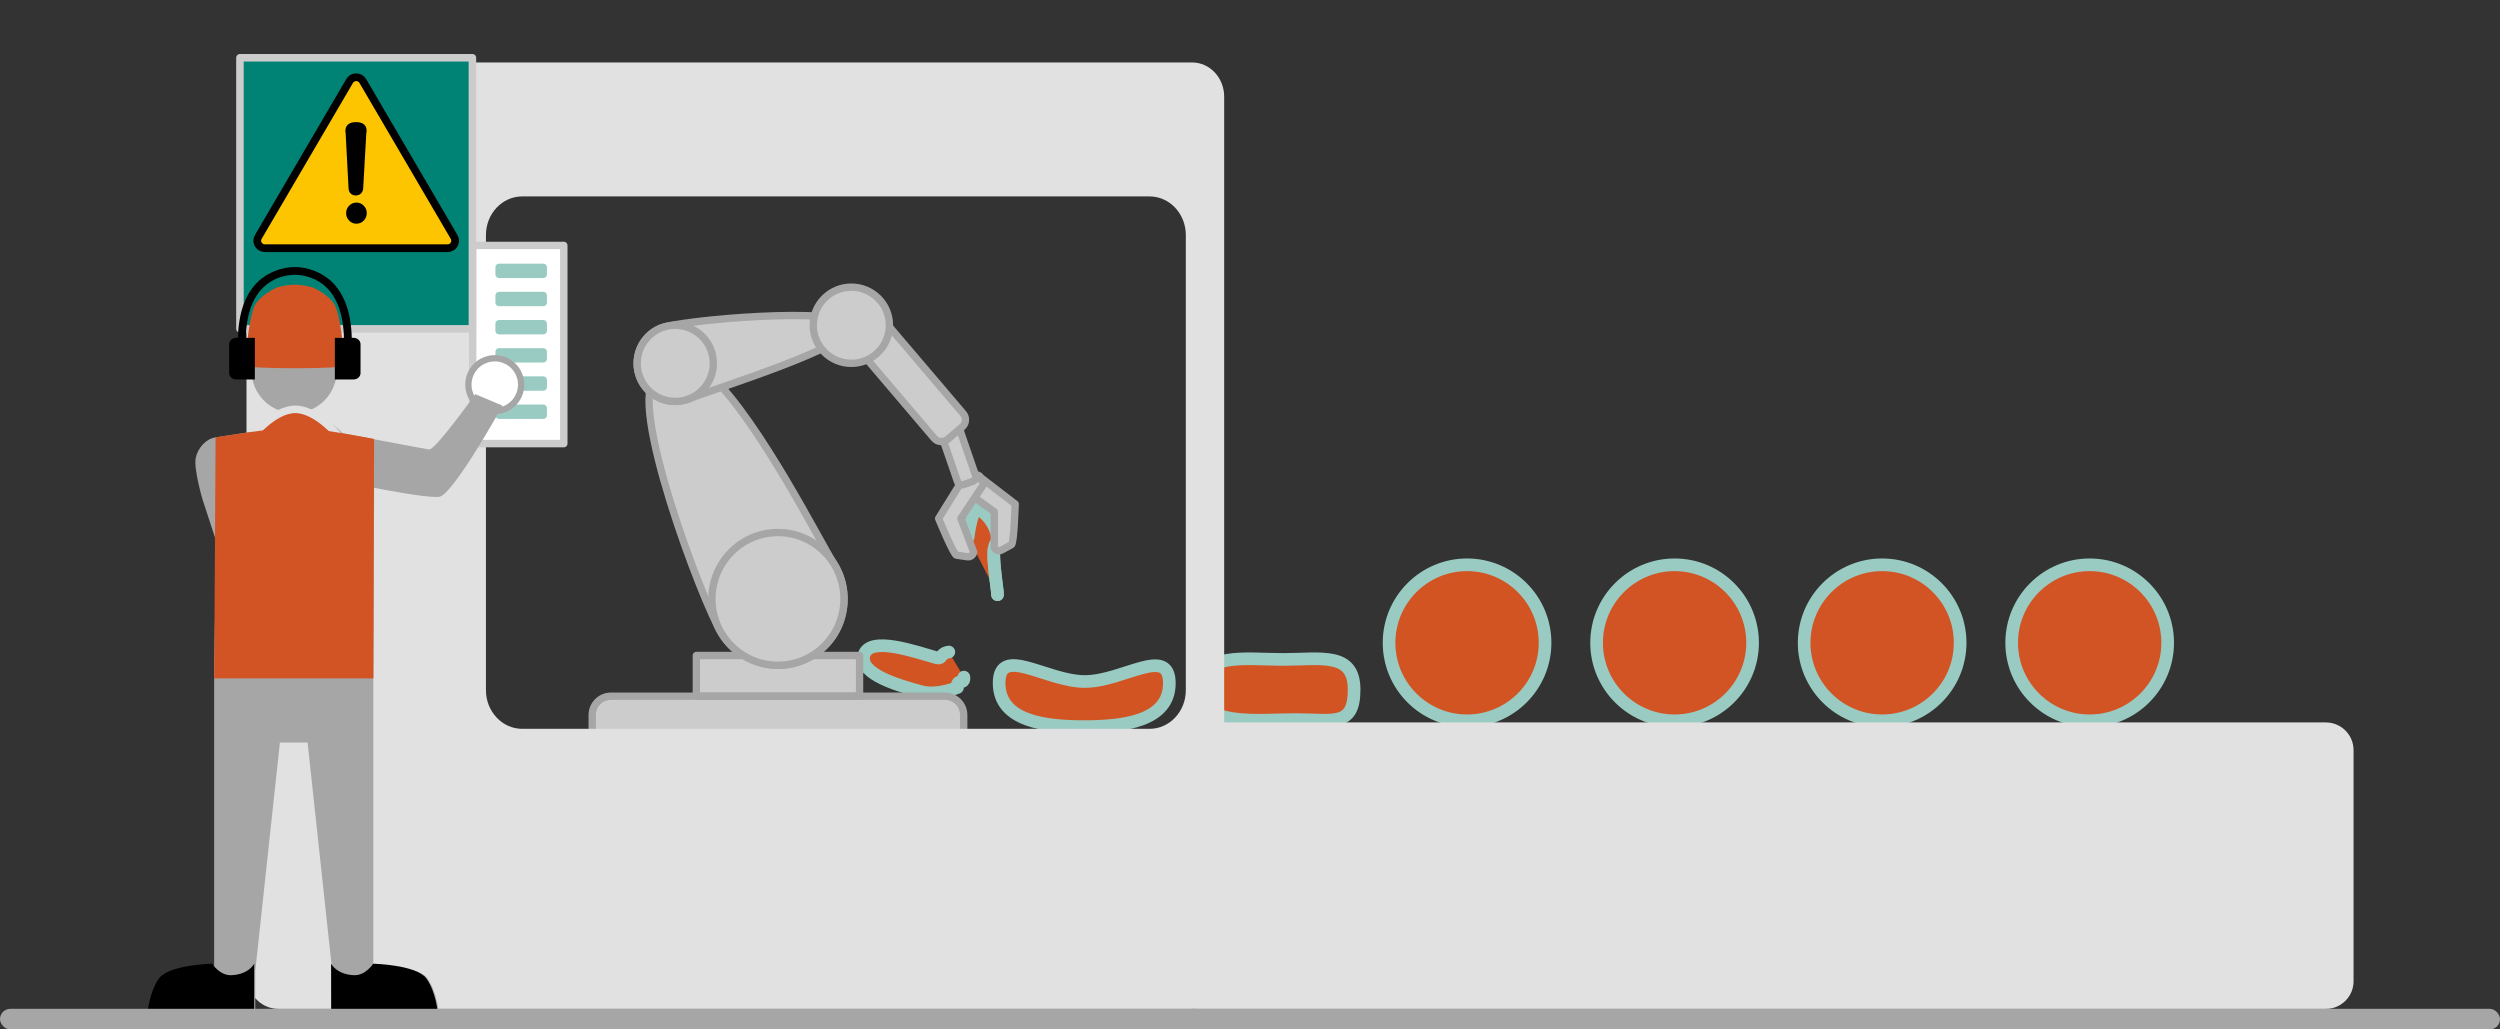 <?xml version="1.0" encoding="UTF-8"?> <svg xmlns="http://www.w3.org/2000/svg" id="Ebene_1" data-name="Ebene 1" viewBox="0 0 850 350"><rect x="0" y="0" width="850" height="350" fill="#333333" stroke="none"/><g><g id="roll1"><path d="M498.8,192.03c14.64,0,26.52,11.88,26.52,26.52s-11.88,26.52-26.52,26.52-26.52-11.89-26.52-26.52,11.89-26.52,26.52-26.52Z" style="fill: #d25422; fill-rule: evenodd;"></path><path d="M498.8,192.03c14.64,0,26.52,11.88,26.52,26.52s-11.88,26.52-26.52,26.52-26.52-11.89-26.52-26.52,11.89-26.52,26.52-26.52Z" style="fill: none; stroke: #99cbc3; stroke-linecap: round; stroke-linejoin: round; stroke-width: 4.3px;"></path></g><g id="roll2"><path d="M569.36,192.03c14.64,0,26.52,11.88,26.52,26.52s-11.89,26.52-26.52,26.52-26.52-11.89-26.52-26.52,11.88-26.52,26.52-26.52Z" style="fill: #d25425; fill-rule: evenodd;"></path><path d="M569.36,192.03c14.64,0,26.52,11.88,26.52,26.52s-11.89,26.52-26.52,26.52-26.52-11.89-26.52-26.52,11.88-26.52,26.52-26.52Z" style="fill: none; stroke: #99cbc3; stroke-linecap: round; stroke-linejoin: round; stroke-width: 4.3px;"></path></g><g id="roll3"><path d="M639.93,192.03c14.64,0,26.52,11.88,26.52,26.52s-11.89,26.52-26.52,26.52-26.52-11.89-26.52-26.52,11.88-26.52,26.52-26.52Z" style="fill: #d25425; fill-rule: evenodd;"></path><path d="M639.93,192.03c14.64,0,26.52,11.88,26.52,26.52s-11.89,26.52-26.52,26.52-26.52-11.89-26.52-26.52,11.88-26.52,26.52-26.52Z" style="fill: none; stroke: #99cbc3; stroke-linecap: round; stroke-linejoin: round; stroke-width: 4.3px;"></path></g><g id="roll4"><path d="M710.49,192.03c14.64,0,26.52,11.88,26.52,26.52s-11.89,26.52-26.52,26.52-26.52-11.89-26.52-26.52,11.88-26.52,26.52-26.52Z" style="fill: #d25425; fill-rule: evenodd;"></path><path d="M710.49,192.03c14.64,0,26.52,11.88,26.52,26.52s-11.89,26.52-26.52,26.52-26.52-11.89-26.52-26.52,11.88-26.52,26.52-26.52Z" style="fill: none; stroke: #99cbc3; stroke-linecap: round; stroke-linejoin: round; stroke-width: 4.3px;"></path></g><g id="broken-elements"><path d="M368.83,231.71c13.07,0,28.75-12.47,28.75.6s-15.99,14.74-29.06,14.74-28.82-1.76-28.82-14.83,16.07-.51,29.13-.51Z" style="fill: #d25422; fill-rule: evenodd;"></path><path d="M368.83,231.71c13.07,0,28.75-12.47,28.75.6s-15.99,14.74-29.06,14.74-28.82-1.76-28.82-14.83,16.07-.51,29.13-.51Z" style="fill: none; stroke: #99cbc3; stroke-linecap: round; stroke-linejoin: round; stroke-width: 4.3px;"></path><path d="M436.24,224.21c12.86,0,24.16-2.64,24.16,10.22s-7.04,10.22-19.9,10.22-32.64,2.64-32.64-10.22,15.52-10.22,28.38-10.22Z" style="fill: #d25422; fill-rule: evenodd;"></path><path d="M436.24,224.21c12.86,0,24.16-2.64,24.16,10.22s-7.04,10.22-19.9,10.22-32.64,2.64-32.64-10.22,15.52-10.22,28.38-10.22Z" style="fill: none; stroke: #99cbc3; stroke-linecap: round; stroke-linejoin: round; stroke-width: 4.3px;"></path><path d="M327.72,230.22c.34,2.98-2.63.13-2.17,3.53-4.31,1.67-9.08,2.33-12.29,1.43-6.72-1.88-21.39-5.73-19.5-12.46,1.88-6.72,17.83-.99,24.56.89,2.28.64,1.09-1.43,4.28-1.93" style="fill: #d25422; fill-rule: evenodd;"></path><path d="M327.72,230.22c.34,2.98-2.63.13-2.17,3.53-4.31,1.67-9.08,2.33-12.29,1.43-6.72-1.88-21.39-5.73-19.5-12.46,1.88-6.72,17.83-.99,24.56.89,2.28.64,1.09-1.43,4.28-1.93" style="fill: none; stroke: #99cbc3; stroke-linecap: round; stroke-linejoin: round; stroke-width: 4.3px;"></path><path d="M329.17,182.66s1.26-12.58,5.15-10.09c3.07,1.96,4.76,6.82,5.13,11.86-3.39-.55-.2,15.68-.3,17.77" style="fill: #d25425; fill-rule: evenodd;"></path><path d="M329.17,182.66s1.26-12.58,5.15-10.09c3.07,1.96,4.76,6.82,5.13,11.86-3.39-.55-.2,15.68-.3,17.77" style="fill: none; stroke: #99cbc3; stroke-linecap: round; stroke-linejoin: round; stroke-width: 4.3px;"></path><path d="M333.27,173.46c3.07,1.96,5.81,5.92,6.18,10.96-3.39-.55-.2,15.68-.3,17.77" style="fill: #d25425; fill-rule: evenodd;"></path><path d="M333.27,173.46c3.07,1.96,5.81,5.92,6.18,10.96-3.39-.55-.2,15.68-.3,17.77" style="fill: none; stroke: #99cbc3; stroke-linecap: round; stroke-linejoin: round; stroke-width: 4.3px;"></path></g><g id="robotarm"><g id="foot"><path d="M321.27,236.71h-29.02v-13.84h-55.49v13.84h-29.02c-3.53,0-6.39,2.86-6.39,6.39v12.78c0,3.53,2.86,6.39,6.39,6.39h113.53c3.53,0,6.39-2.86,6.39-6.39v-12.78c0-3.53-2.86-6.39-6.39-6.39Z" style="fill: #ccc; fill-rule: evenodd;"></path><rect x="236.76" y="222.87" width="55.49" height="13.84" style="fill: none; stroke: #a6a6a6; stroke-linecap: round; stroke-linejoin: round; stroke-width: 2.5px;"></rect><path d="M207.74,236.71h113.53c3.53,0,6.39,2.86,6.39,6.39v12.78c0,3.53-2.86,6.39-6.39,6.39h-113.53c-3.53,0-6.39-2.86-6.39-6.39v-12.78c0-3.53,2.86-6.39,6.39-6.39Z" style="fill: none; stroke: #a6a6a6; stroke-linecap: round; stroke-linejoin: round; stroke-width: 2.5px;"></path></g><g id="arm-bottom"><path d="M223.11,128.53c-10.46,6.64,15.77,76.61,22.44,87.13,6.68,10.52,20.59,13.67,31.05,7.03,10.46-6.64,13.53-20.57,6.86-31.09-4.55-7.16-24.85-47.44-41.4-63.58-7.76-7.57-15.61-1.6-18.95.52Z" style="fill: #ccc; fill-rule: evenodd;"></path><path d="M223.11,128.53c-10.46,6.64,15.77,76.61,22.44,87.13,6.68,10.52,20.59,13.67,31.05,7.03,10.46-6.64,13.53-20.57,6.86-31.09-4.55-7.16-24.85-47.44-41.4-63.58-7.76-7.57-15.61-1.6-18.95.52Z" style="fill: none; stroke: #a6a6a6; stroke-linecap: round; stroke-linejoin: round; stroke-width: 2.5px;"></path></g><g id="arm-middle"><path d="M289.34,110.58c-2.78-6.59-58.2-1.76-64.78,1.02-6.59,2.78-9.68,10.38-6.91,16.97,2.78,6.59,10.38,9.68,16.96,6.91,6.59-2.78,57.5-18.3,54.72-24.89Z" style="fill: #ccc; fill-rule: evenodd;"></path><path d="M289.34,110.58c-2.78-6.59-58.2-1.76-64.78,1.02-6.59,2.78-9.68,10.38-6.91,16.97,2.78,6.59,10.38,9.68,16.96,6.91,6.59-2.78,57.5-18.3,54.72-24.89Z" style="fill: none; stroke: #a6a6a6; stroke-linecap: round; stroke-linejoin: round; stroke-width: 2.5px;"></path></g><g id="joint-middle"><circle cx="229.59" cy="123.53" r="12.95" transform="translate(-22.24 56.05) rotate(-13.28)" style="fill: #ccc;"></circle><circle cx="229.59" cy="123.53" r="12.95" transform="translate(-22.24 56.05) rotate(-13.28)" style="fill: none; stroke: #a6a6a6; stroke-linecap: round; stroke-linejoin: round; stroke-width: 2.5px;"></circle></g><g id="joint-bottom"><path d="M264.5,181.06c-12.39,0-22.45,10.12-22.45,22.57s10.06,22.57,22.45,22.57,22.45-10.12,22.45-22.57-10.06-22.57-22.45-22.57Z" style="fill: #ccc; fill-rule: evenodd;"></path><path d="M264.5,181.06c-12.39,0-22.45,10.12-22.45,22.57s10.06,22.57,22.45,22.57,22.45-10.12,22.45-22.57-10.06-22.57-22.45-22.57Z" style="fill: none; stroke: #a6a6a6; stroke-linecap: round; stroke-linejoin: round; stroke-width: 2.5px;"></path></g><g id="gripper"><path d="M330.97,161.69l-3.28,1.8c-.91.5-1.24,1.64-.74,2.54l11.11,7.97v12.25c.49.91,1.63,1.24,2.54.74l3.28-1.8c.91-.5,1.28-13.82,1.28-13.82l-11.64-8.94c-.5-.91-1.64-1.24-2.54-.74Z" style="fill: #ccc; fill-rule: evenodd;"></path><path d="M330.97,161.69l-3.28,1.8c-.91.5-1.24,1.64-.74,2.54l11.11,7.97v12.25c.49.91,1.63,1.24,2.54.74l3.28-1.8c.91-.5,1.28-13.82,1.28-13.82l-11.64-8.94c-.5-.91-1.64-1.24-2.54-.74Z" style="fill: none; stroke: #a6a6a6; stroke-linecap: round; stroke-linejoin: round; stroke-width: 2.5px;"></path><path d="M328.99,162.23l3.71.53c1.02.15,1.74,1.09,1.59,2.12l-7.58,11.37,4.33,11.45c-.15,1.02-1.09,1.74-2.12,1.59l-3.71-.53c-1.02-.15-6.08-12.48-6.08-12.48l7.74-12.47c.15-1.02,1.09-1.74,2.12-1.59Z" style="fill: #ccc; fill-rule: evenodd;"></path><path d="M328.99,162.23l3.71.53c1.02.15,1.74,1.09,1.59,2.12l-7.58,11.37,4.33,11.45c-.15,1.02-1.09,1.74-2.12,1.59l-3.71-.53c-1.02-.15-6.08-12.48-6.08-12.48l7.74-12.47c.15-1.02,1.09-1.74,2.12-1.59Z" style="fill: none; stroke: #a6a6a6; stroke-linecap: round; stroke-linejoin: round; stroke-width: 2.5px;"></path><path d="M320.99,135.56l-3.07,1.06c-.85.29-1.3,1.22-1.01,2.06l8.64,25.07c.29.85,1.22,1.3,2.06,1.01l3.07-1.06c.85-.29,1.3-1.22,1.01-2.06l-8.64-25.07c-.29-.85-1.22-1.3-2.06-1.01Z" style="fill: #ccc; fill-rule: evenodd;"></path><path d="M320.99,135.56l-3.07,1.06c-.85.29-1.3,1.22-1.01,2.06l8.64,25.07c.29.85,1.22,1.3,2.06,1.01l3.07-1.06c.85-.29,1.3-1.22,1.01-2.06l-8.64-25.07c-.29-.85-1.22-1.3-2.06-1.01Z" style="fill: none; stroke: #a6a6a6; stroke-linecap: round; stroke-linejoin: round; stroke-width: 2.5px;"></path></g><g id="arm-top"><path d="M295.52,108.04l-4.93,4.2c-1.36,1.16-1.52,3.2-.37,4.56l27.41,32.21c1.16,1.36,3.2,1.52,4.56.37l4.93-4.2c1.36-1.16,1.53-3.2.37-4.56l-27.41-32.21c-1.16-1.36-3.2-1.52-4.56-.37Z" style="fill: #ccc; fill-rule: evenodd;"></path><path d="M295.52,108.04l-4.93,4.2c-1.36,1.16-1.52,3.2-.37,4.56l27.41,32.21c1.16,1.36,3.2,1.52,4.56.37l4.93-4.2c1.36-1.16,1.53-3.2.37-4.56l-27.41-32.21c-1.16-1.36-3.2-1.52-4.56-.37Z" style="fill: none; stroke: #a6a6a6; stroke-linecap: round; stroke-linejoin: round; stroke-width: 2.5px;"></path></g><g id="joint-top"><circle cx="289.45" cy="110.58" r="12.95" transform="translate(6.59 237.06) rotate(-45)" style="fill: #ccc;"></circle><circle cx="289.45" cy="110.58" r="12.95" transform="translate(6.59 237.06) rotate(-45)" style="fill: none; stroke: #a6a6a6; stroke-linecap: round; stroke-linejoin: round; stroke-width: 2.5px;"></circle></g></g><path id="machine" d="M790.79,245.62h-374.57V32.86c0-6.41-4.88-11.62-10.89-11.62H94.7c-6.01,0-10.89,5.21-10.89,11.62v298.55c0,6.41,4.88,11.62,10.89,11.62h310.63c.17,0,.34-.02.51-.03.18.01.36.03.54.03h384.41c5.2,0,9.42-4.22,9.42-9.42v-78.56c0-5.2-4.22-9.42-9.42-9.42ZM177.54,247.8c-6.8,0-12.32-5.89-12.32-13.14V79.93c0-7.26,5.52-13.15,12.32-13.15h213.31c6.8,0,12.33,5.89,12.33,13.15v154.73c0,7.25-5.52,13.14-12.33,13.14h-213.31Z" style="fill: #e1e1e1; fill-rule: evenodd;"></path><g id="switching-system"><rect x="160.71" y="83.45" width="30.98" height="67.38" style="fill: #fff;"></rect><rect x="160.71" y="83.45" width="30.98" height="67.38" style="fill: none; stroke: #ccc; stroke-linecap: round; stroke-linejoin: round; stroke-width: 2.53px;"></rect><path d="M169.66,89.64h15.08c.68,0,1.22.55,1.22,1.22v2.45c0,.67-.55,1.22-1.22,1.22h-15.08c-.68,0-1.22-.55-1.22-1.22v-2.45c0-.68.55-1.22,1.22-1.22Z" style="fill: #99cbc3;"></path><path d="M169.66,99.22h15.08c.67,0,1.22.55,1.22,1.22v2.45c0,.67-.55,1.22-1.22,1.22h-15.08c-.68,0-1.22-.55-1.22-1.22v-2.45c0-.68.55-1.22,1.22-1.22Z" style="fill: #99cbc3;"></path><path d="M169.66,108.8h15.08c.68,0,1.22.55,1.22,1.22v2.45c0,.67-.55,1.22-1.22,1.22h-15.08c-.67,0-1.22-.55-1.22-1.22v-2.45c0-.68.55-1.22,1.22-1.22Z" style="fill: #99cbc3;"></path><path d="M169.66,118.38h15.08c.68,0,1.22.55,1.22,1.22v2.45c0,.67-.55,1.22-1.22,1.22h-15.08c-.68,0-1.22-.55-1.22-1.22v-2.45c0-.68.55-1.22,1.22-1.22Z" style="fill: #99cbc3;"></path><path d="M169.66,127.96h15.08c.67,0,1.22.55,1.22,1.22v2.45c0,.67-.55,1.22-1.22,1.22h-15.08c-.68,0-1.22-.55-1.22-1.22v-2.45c0-.68.55-1.22,1.22-1.22Z" style="fill: #99cbc3;"></path><path d="M169.66,137.54h15.08c.68,0,1.22.55,1.22,1.22v2.45c0,.67-.55,1.22-1.22,1.22h-15.08c-.67,0-1.22-.55-1.22-1.22v-2.45c0-.68.55-1.22,1.22-1.22Z" style="fill: #99cbc3;"></path></g><g id="warning-sign"><rect x="81.58" y="19.64" width="79.04" height="92.16" style="fill: #008375;"></rect><rect x="81.58" y="19.64" width="79.04" height="92.16" style="fill: none; stroke: #ccc; stroke-linecap: round; stroke-linejoin: round; stroke-width: 2.56px;"></rect><path d="M118.82,27.62c.45-.84,1.33-1.37,2.29-1.37s1.84.53,2.29,1.37l30.95,52.86c.51.8.54,1.82.06,2.64s-1.38,1.31-2.34,1.27h-61.91c-.96.04-1.86-.45-2.35-1.27-.48-.82-.46-1.84.06-2.64l30.95-52.86Z" style="fill: #fdc500; fill-rule: evenodd;"></path><path d="M118.82,27.62c.45-.84,1.33-1.37,2.29-1.37s1.84.53,2.29,1.37l30.95,52.86c.51.8.54,1.82.06,2.64s-1.38,1.31-2.34,1.27h-61.91c-.96.04-1.86-.45-2.35-1.27-.48-.82-.46-1.84.06-2.64l30.95-52.86Z" style="fill: none; stroke: #000; stroke-linecap: round; stroke-linejoin: round; stroke-width: 2.63px;"></path><g id="exclamation-mark"><path d="M123.49,63.88c0,3.39-4.99,3.5-4.99.03l-.98-18.57s-.96-3.82,3.55-3.82,3.47,3.82,3.47,3.82l-1.05,18.55Z"></path><path d="M121.19,68.88c.97,0,1.8.35,2.48,1.05.69.7,1.03,1.54,1.03,2.53s-.34,1.83-1.03,2.54c-.69.71-1.51,1.06-2.48,1.06s-1.8-.35-2.48-1.06c-.69-.71-1.03-1.55-1.03-2.54s.34-1.83,1.03-2.53c.69-.7,1.51-1.05,2.48-1.05Z"></path></g></g><g id="worker"><circle cx="168.22" cy="130.78" r="8.97" transform="translate(-37.24 74.33) rotate(-22.5)" style="fill: #fff;"></circle><circle cx="168.22" cy="130.78" r="8.97" transform="translate(-37.24 74.33) rotate(-22.5)" style="fill: none; stroke: #a6a6a6; stroke-linecap: round; stroke-linejoin: round; stroke-width: 2.14px;"></circle><path d="M114.51,116.93v9.03c0,8-6.5,14.5-14.5,14.5s-14.5-6.5-14.5-14.5v-9.03c0-8,6.5-14.5,14.5-14.5s14.5,6.5,14.5,14.5Z" style="fill: #a6a6a6; fill-rule: evenodd;"></path><path d="M94.24,97.73c1.05-.38,4.01-.95,6.02-.95s4.97.57,6.02.95c1.23.44,6.6,3.23,7.91,6.78,2.19,5.9,3.35,19.96,1.88,20.15-1.21.16-5.47.54-15.81.54s-14.6-.38-15.81-.54c-1.47-.2-.31-14.25,1.88-20.15,1.32-3.54,6.69-6.33,7.91-6.78Z" style="fill: #d25425; fill-rule: evenodd;"></path><path d="M100.25,93.41c-3.57.1-7.61,1.22-10.8,4.37-3.3,3.25-5.67,8.62-5.89,17.09h3.09v14.15h-6.36c-1.3,0-2.37-.98-2.37-2.18v-9.8c0-1.2,1.06-2.18,2.37-2.18h.61c.23-9.41,3-15.32,6.66-18.93,3.48-3.43,8.46-5.14,12.69-5.14s9.21,1.71,12.69,5.14c3.66,3.61,6.43,9.52,6.66,18.93h.61c1.31,0,2.37.98,2.37,2.18v9.8c0,1.2-1.06,2.18-2.37,2.18h-6.36v-14.15h3.09c-.22-8.47-2.58-13.84-5.89-17.09-3.2-3.15-7.23-4.27-10.8-4.37Z" style="fill-rule: evenodd;"></path><path d="M72.82,227.02v-2.68l.8-40-4.77-14.54s-3.06-10.54-2.31-14.06c.74-3.52,3.48-6.53,6.78-7.05,4.06-.64,12.21-1.84,12.21-1.84,0,0,6.52-7.54,14.75-7.68,8.23-.14,16.24,8.13,16.24,8.13,0,0,26,5.01,29.37,5.52,2.08.32,15.7-18.8,15.7-18.8l9.28,3.9s-16.97,30.64-21.63,31.02c-4.87.39-22.03-3.1-22.03-3.1l-.26,58.5v2.68h-54.11Z" style="fill: #a6a6a6; fill-rule: evenodd;"></path><path d="M126.93,227.02v101.69s15.03-.71,18.38,3.95c3.35,4.65,3.91,11.85,3.91,11.85h-36.26v-14.34l-8.38-77.72h-9.41l-8.38,77.72v14.34h-36.26s.57-7.2,3.91-11.85,18.37-3.95,18.37-3.95v-101.69h54.11Z" style="fill: #a6a6a6; fill-rule: evenodd;"></path><path d="M115.83,149.09s-7.76-9.92-15.42-9.92-15.21,9.88-15.21,9.88c0,0,10.3.19,15.21.19,5.84,0,15.42-.16,15.42-.16Z" style="fill: #d25425; fill-rule: evenodd;"></path><path d="M115.83,149.09s-7.76-9.92-15.42-9.92-15.21,9.88-15.21,9.88c0,0,10.3.19,15.21.19,5.84,0,15.42-.16,15.42-.16Z" style="fill: none; stroke: #e1e1e1; stroke-linecap: round; stroke-linejoin: round; stroke-width: 2.56px;"></path><path id="west" d="M72.82,230.65l.48-81.95s19.47-3.27,27.11-3.27,26.78,3.82,26.78,3.82l-.23,81.4" style="fill: #d25425; fill-rule: evenodd;"></path><path id="shoe-left" d="M86.44,327.65l-.03,16.86h-36.26s.56-7.2,3.91-11.85c3.35-4.65,18.04-5,18.04-5,0,0,2.62,4.02,6.44,3.91,6.03-.18,7.9-3.91,7.9-3.91Z" style="fill-rule: evenodd;"></path><path id="shoe-right" d="M112.57,327.65l.03,16.86h36.26s-.56-7.2-3.91-11.85c-3.35-4.65-18.04-5-18.04-5,0,0-2.62,4.03-6.44,3.91-6.03-.18-7.9-3.91-7.9-3.91Z" style="fill-rule: evenodd;"></path></g></g><rect id="ground" x="0" y="343" width="850" height="7" rx="3.5" ry="3.5" style="fill: #a6a6a6;"></rect></svg> 